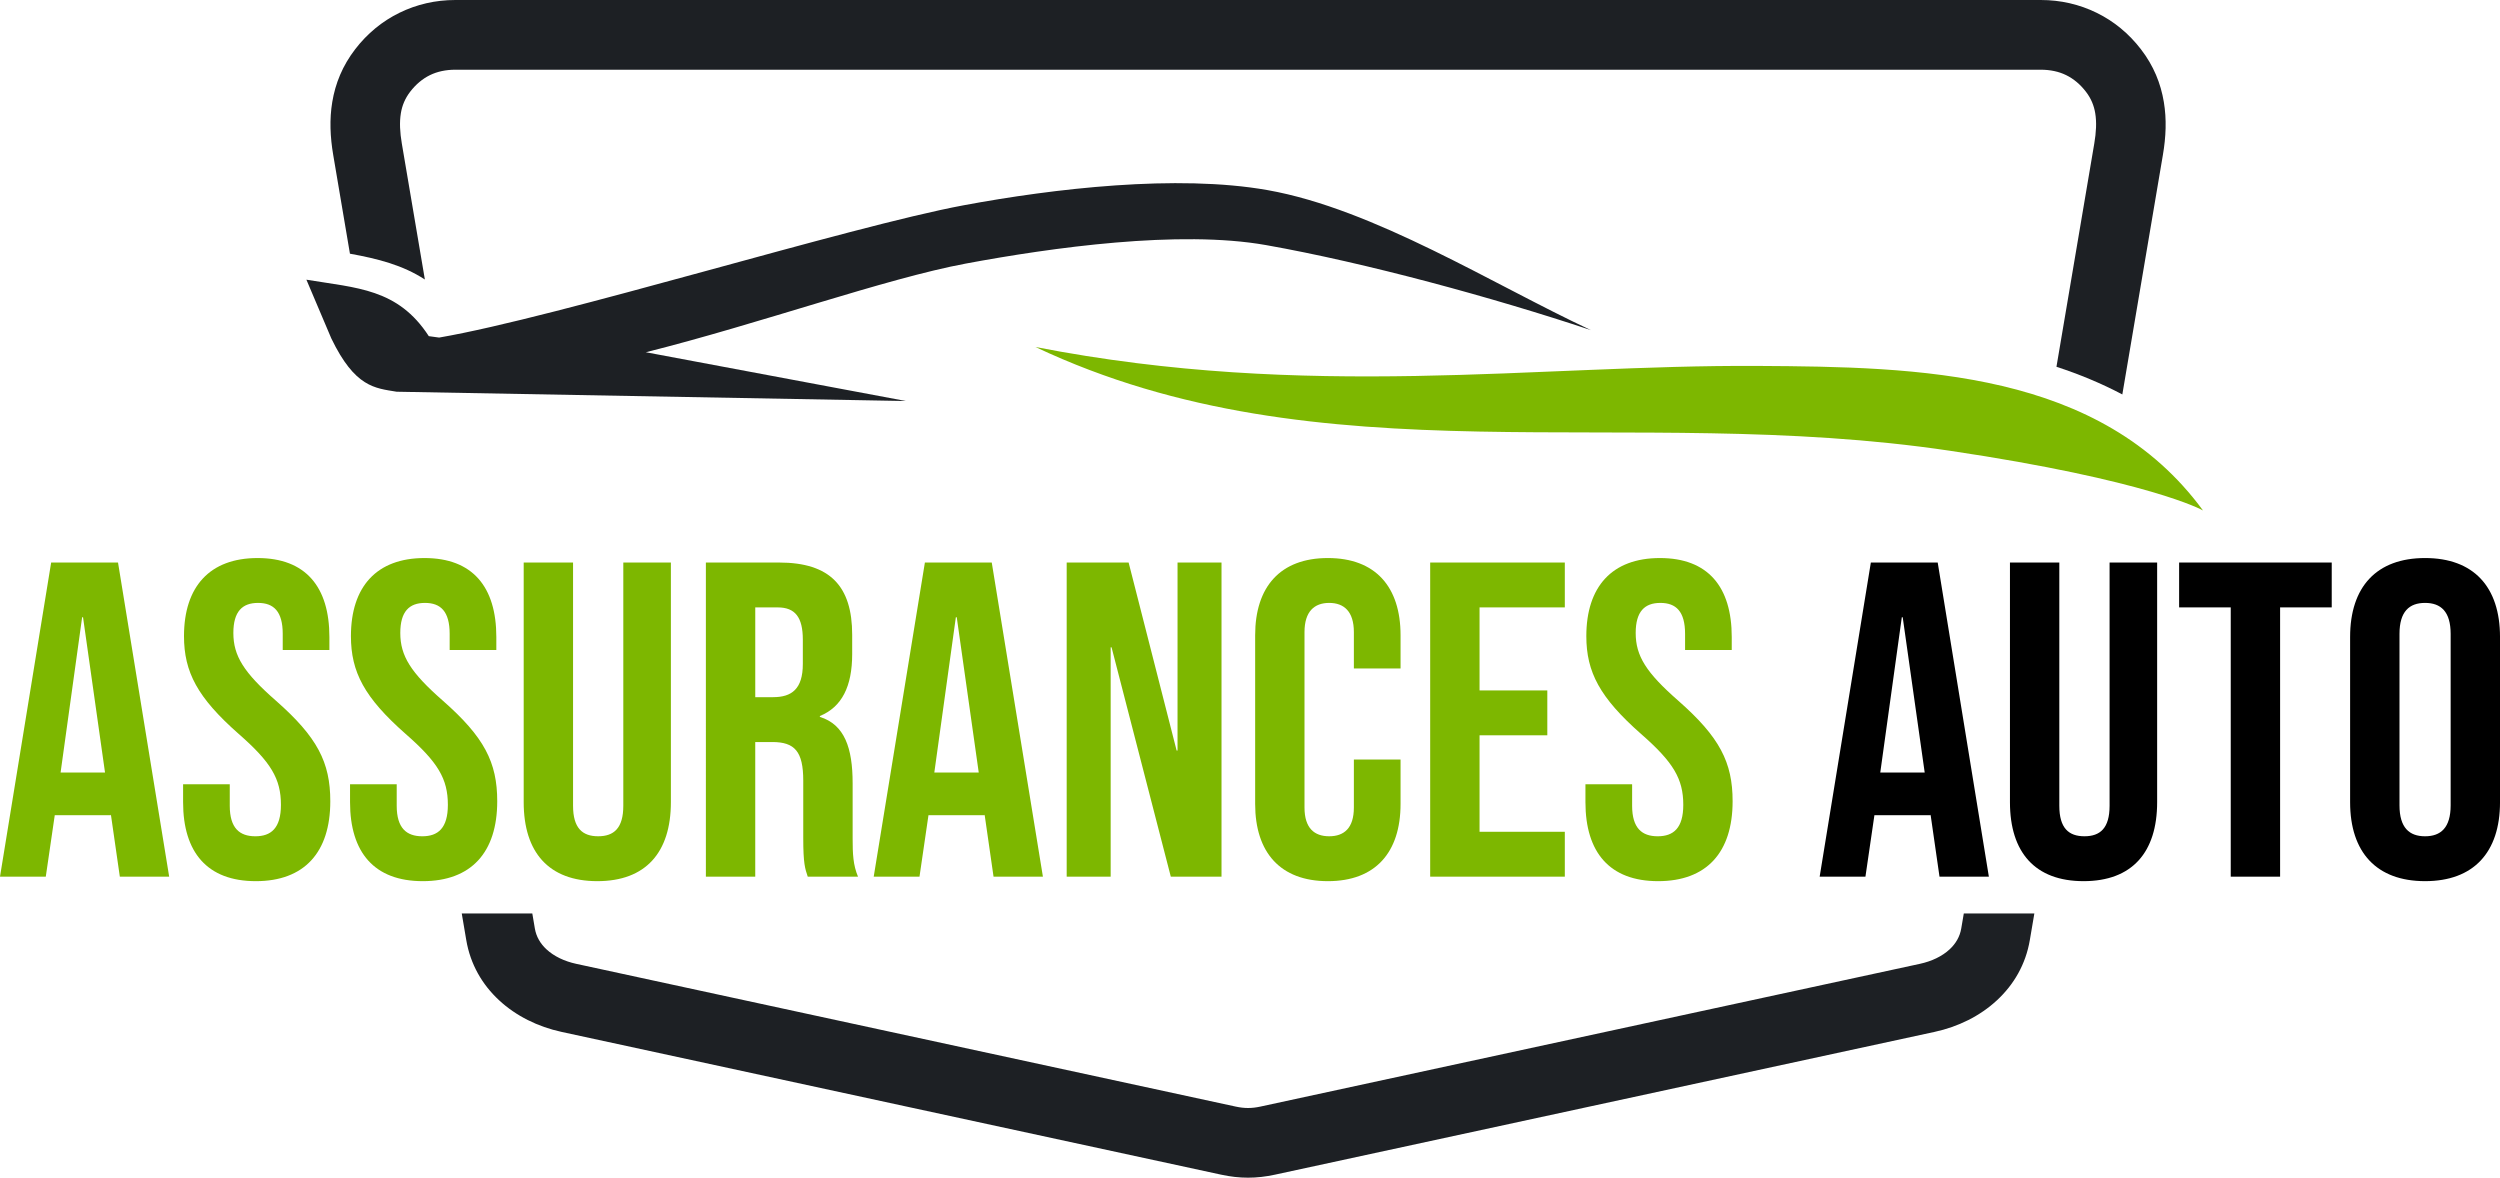 <?xml version="1.0" encoding="utf-8"?>
<!-- Generator: Adobe Illustrator 16.0.0, SVG Export Plug-In . SVG Version: 6.00 Build 0)  -->
<!DOCTYPE svg PUBLIC "-//W3C//DTD SVG 1.1//EN" "http://www.w3.org/Graphics/SVG/1.1/DTD/svg11.dtd">
<svg version="1.1" id="Calque_1" xmlns="http://www.w3.org/2000/svg" xmlns:xlink="http://www.w3.org/1999/xlink" x="0px" y="0px"
	 width="166.009px" height="78.203px" viewBox="0 0 166.009 78.203" enable-background="new 0 0 166.009 78.203"
	 xml:space="preserve">
<g>
	<path fill="#1D2024" d="M23.237,16.846l-1.111-6.561c-0.202-1.192-0.254-2.361-0.063-3.508c0.205-1.24,0.68-2.41,1.521-3.506
		c0.807-1.05,1.799-1.863,2.938-2.421C27.665,0.29,28.918,0,30.241,0h105.268c1.323,0,2.576,0.29,3.719,0.851
		c1.139,0.558,2.131,1.371,2.938,2.421c0.844,1.096,1.316,2.267,1.521,3.506c0.191,1.146,0.141,2.315-0.063,3.508l-2.694,15.907
		c-1.401-0.74-2.864-1.345-4.374-1.837l2.512-14.829c0.125-0.733,0.163-1.409,0.063-2.008c-0.083-0.507-0.276-0.983-0.618-1.427
		c-0.376-0.491-0.818-0.86-1.311-1.102c-0.484-0.238-1.056-0.361-1.693-0.361H30.241c-0.637,0-1.208,0.123-1.693,0.361
		c-0.491,0.241-0.933,0.61-1.311,1.102c-0.341,0.443-0.535,0.92-0.618,1.427c-0.099,0.599-0.062,1.274,0.063,2.008l1.531,9.033
		C26.743,17.605,25.108,17.185,23.237,16.846"/>
	<path fill="#1D2024" d="M128.464,68.521l-43.801,9.481c-0.616,0.134-1.202,0.2-1.788,0.2c-0.586,0-1.172-0.066-1.788-0.2
		l-43.801-9.481c-1.56-0.338-3.021-1.054-4.153-2.108c-1.111-1.033-1.9-2.377-2.173-3.996l-0.298-1.76h2.769h1.916l0.169,0.999
		c0.092,0.546,0.37,1.009,0.764,1.376c0.506,0.472,1.205,0.801,1.983,0.97l43.801,9.481c0.281,0.061,0.547,0.092,0.811,0.092
		s0.53-0.031,0.811-0.092l43.801-9.481c0.779-0.169,1.479-0.498,1.983-0.97c0.394-0.367,0.671-0.83,0.763-1.376l0.17-0.999h1.402
		h0.045h3.238l-0.299,1.76c-0.273,1.619-1.063,2.963-2.174,3.996C131.485,67.468,130.025,68.184,128.464,68.521"/>
	<path fill="#7DB700" d="M116.744,24.299c-14.798-0.084-29.807,2.282-47.99-1.258c19.016,8.982,39.287,3.697,60.734,6.892
		c13.196,1.966,16.783,3.943,16.801,3.966C139.466,24.593,127.425,24.361,116.744,24.299"/>
	<path fill="#1D2024" d="M105.644,21.922c-6.502-3.033-14.383-8.039-21.469-9.297c-6.013-1.065-14.215-0.105-20.182,1.006
		c-7.6,1.415-26.908,7.421-34.833,8.785l-0.686-0.094c-2.056-3.169-4.785-3.191-8.128-3.75l1.655,3.9
		c1.57,3.249,2.892,3.3,4.337,3.54c0,0,14.022,0.257,33.824,0.618L42.885,23.39c7.542-1.889,15.951-4.902,21.248-5.888
		c5.715-1.065,14.179-2.248,19.932-1.228C90.714,17.452,99.191,19.771,105.644,21.922"/>
	<g>
		<path fill="#7DB700" d="M3.397,37.354h4.44l3.397,20.86H7.957l-0.596-4.143v0.06H3.636L3.04,58.214H0L3.397,37.354z M6.974,51.3
			l-1.46-10.311h-0.06L4.023,51.3H6.974z"/>
		<path fill="#7DB700" d="M12.158,53.267v-1.191h3.099v1.43c0,1.49,0.656,2.026,1.699,2.026s1.699-0.536,1.699-2.086
			c0-1.729-0.656-2.831-2.801-4.708c-2.742-2.414-3.636-4.112-3.636-6.497c0-3.277,1.699-5.185,4.887-5.185s4.768,1.907,4.768,5.244
			v0.864h-3.099v-1.072c0-1.49-0.596-2.057-1.639-2.057s-1.639,0.566-1.639,1.997c0,1.52,0.686,2.622,2.831,4.5
			c2.742,2.413,3.606,4.082,3.606,6.675c0,3.397-1.729,5.305-4.947,5.305C13.767,58.512,12.158,56.604,12.158,53.267z"/>
		<path fill="#7DB700" d="M23.244,53.267v-1.191h3.099v1.43c0,1.49,0.656,2.026,1.699,2.026s1.698-0.536,1.698-2.086
			c0-1.729-0.655-2.831-2.801-4.708c-2.742-2.414-3.636-4.112-3.636-6.497c0-3.277,1.699-5.185,4.887-5.185s4.768,1.907,4.768,5.244
			v0.864h-3.099v-1.072c0-1.49-0.596-2.057-1.639-2.057s-1.639,0.566-1.639,1.997c0,1.52,0.686,2.622,2.831,4.5
			c2.742,2.413,3.606,4.082,3.606,6.675c0,3.397-1.729,5.305-4.947,5.305C24.853,58.512,23.244,56.604,23.244,53.267z"/>
		<path fill="#7DB700" d="M34.775,53.267V37.354h3.278v16.151c0,1.49,0.625,2.026,1.668,2.026s1.669-0.536,1.669-2.026V37.354h3.159
			v15.913c0,3.338-1.668,5.245-4.887,5.245C36.444,58.512,34.775,56.604,34.775,53.267z"/>
		<path fill="#7DB700" d="M46.874,37.354h4.857c3.397,0,4.857,1.579,4.857,4.798v1.281c0,2.146-0.685,3.517-2.146,4.112v0.06
			c1.639,0.507,2.176,2.057,2.176,4.411v3.665c0,1.014,0.03,1.759,0.357,2.533h-3.338c-0.179-0.536-0.298-0.864-0.298-2.563v-3.814
			c0-1.937-0.566-2.563-2.056-2.563h-1.132v8.94h-3.278V37.354z M51.344,46.294c1.222,0,1.967-0.537,1.967-2.206v-1.608
			c0-1.49-0.506-2.146-1.669-2.146h-1.49v5.961H51.344z"/>
		<path fill="#7DB700" d="M61.416,37.354h4.44l3.397,20.86h-3.278l-0.596-4.143v0.06h-3.725l-0.596,4.083h-3.04L61.416,37.354z
			 M64.992,51.3l-1.46-10.311h-0.06L62.042,51.3H64.992z"/>
		<path fill="#7DB700" d="M70.832,37.354h4.113l3.188,12.486h0.06V37.354h2.92v20.86h-3.367l-3.934-15.229h-0.06v15.229h-2.92
			V37.354z"/>
		<path fill="#7DB700" d="M83.347,53.386V42.181c0-3.218,1.669-5.125,4.828-5.125c3.158,0,4.827,1.907,4.827,5.125v2.206h-3.1
			v-2.414c0-1.371-0.655-1.938-1.639-1.938s-1.639,0.566-1.639,1.938v11.651c0,1.371,0.655,1.907,1.639,1.907
			s1.639-0.536,1.639-1.907v-3.188h3.1v2.95c0,3.219-1.669,5.126-4.827,5.126C85.016,58.512,83.347,56.604,83.347,53.386z"/>
		<path fill="#7DB700" d="M94.969,37.354h8.94v2.979h-5.662v5.514h4.5v2.979h-4.5v6.407h5.662v2.98h-8.94V37.354z"/>
		<path fill="#7DB700" d="M105.279,53.267v-1.191h3.1v1.43c0,1.49,0.655,2.026,1.698,2.026s1.699-0.536,1.699-2.086
			c0-1.729-0.656-2.831-2.802-4.708c-2.741-2.414-3.636-4.112-3.636-6.497c0-3.277,1.699-5.185,4.888-5.185s4.768,1.907,4.768,5.244
			v0.864h-3.099v-1.072c0-1.49-0.597-2.057-1.64-2.057s-1.639,0.566-1.639,1.997c0,1.52,0.686,2.622,2.831,4.5
			c2.742,2.413,3.605,4.082,3.605,6.675c0,3.397-1.728,5.305-4.946,5.305S105.279,56.604,105.279,53.267z"/>
		<path d="M124.231,37.354h4.44l3.397,20.86h-3.278l-0.596-4.143v0.06h-3.726l-0.596,4.083h-3.04L124.231,37.354z M127.807,51.3
			l-1.46-10.311h-0.06L124.857,51.3H127.807z"/>
		<path d="M133.468,53.267V37.354h3.278v16.151c0,1.49,0.626,2.026,1.669,2.026s1.669-0.536,1.669-2.026V37.354h3.158v15.913
			c0,3.338-1.669,5.245-4.887,5.245C135.137,58.512,133.468,56.604,133.468,53.267z"/>
		<path d="M148.129,40.333h-3.427v-2.979h10.133v2.979h-3.428v17.881h-3.278V40.333z"/>
		<path d="M156.056,53.267V42.3c0-3.337,1.758-5.244,4.977-5.244s4.977,1.907,4.977,5.244v10.967c0,3.338-1.758,5.245-4.977,5.245
			S156.056,56.604,156.056,53.267z M162.732,53.476V42.092c0-1.49-0.656-2.057-1.699-2.057s-1.698,0.566-1.698,2.057v11.384
			c0,1.49,0.655,2.056,1.698,2.056S162.732,54.966,162.732,53.476z"/>
	</g>
</g>
</svg>
